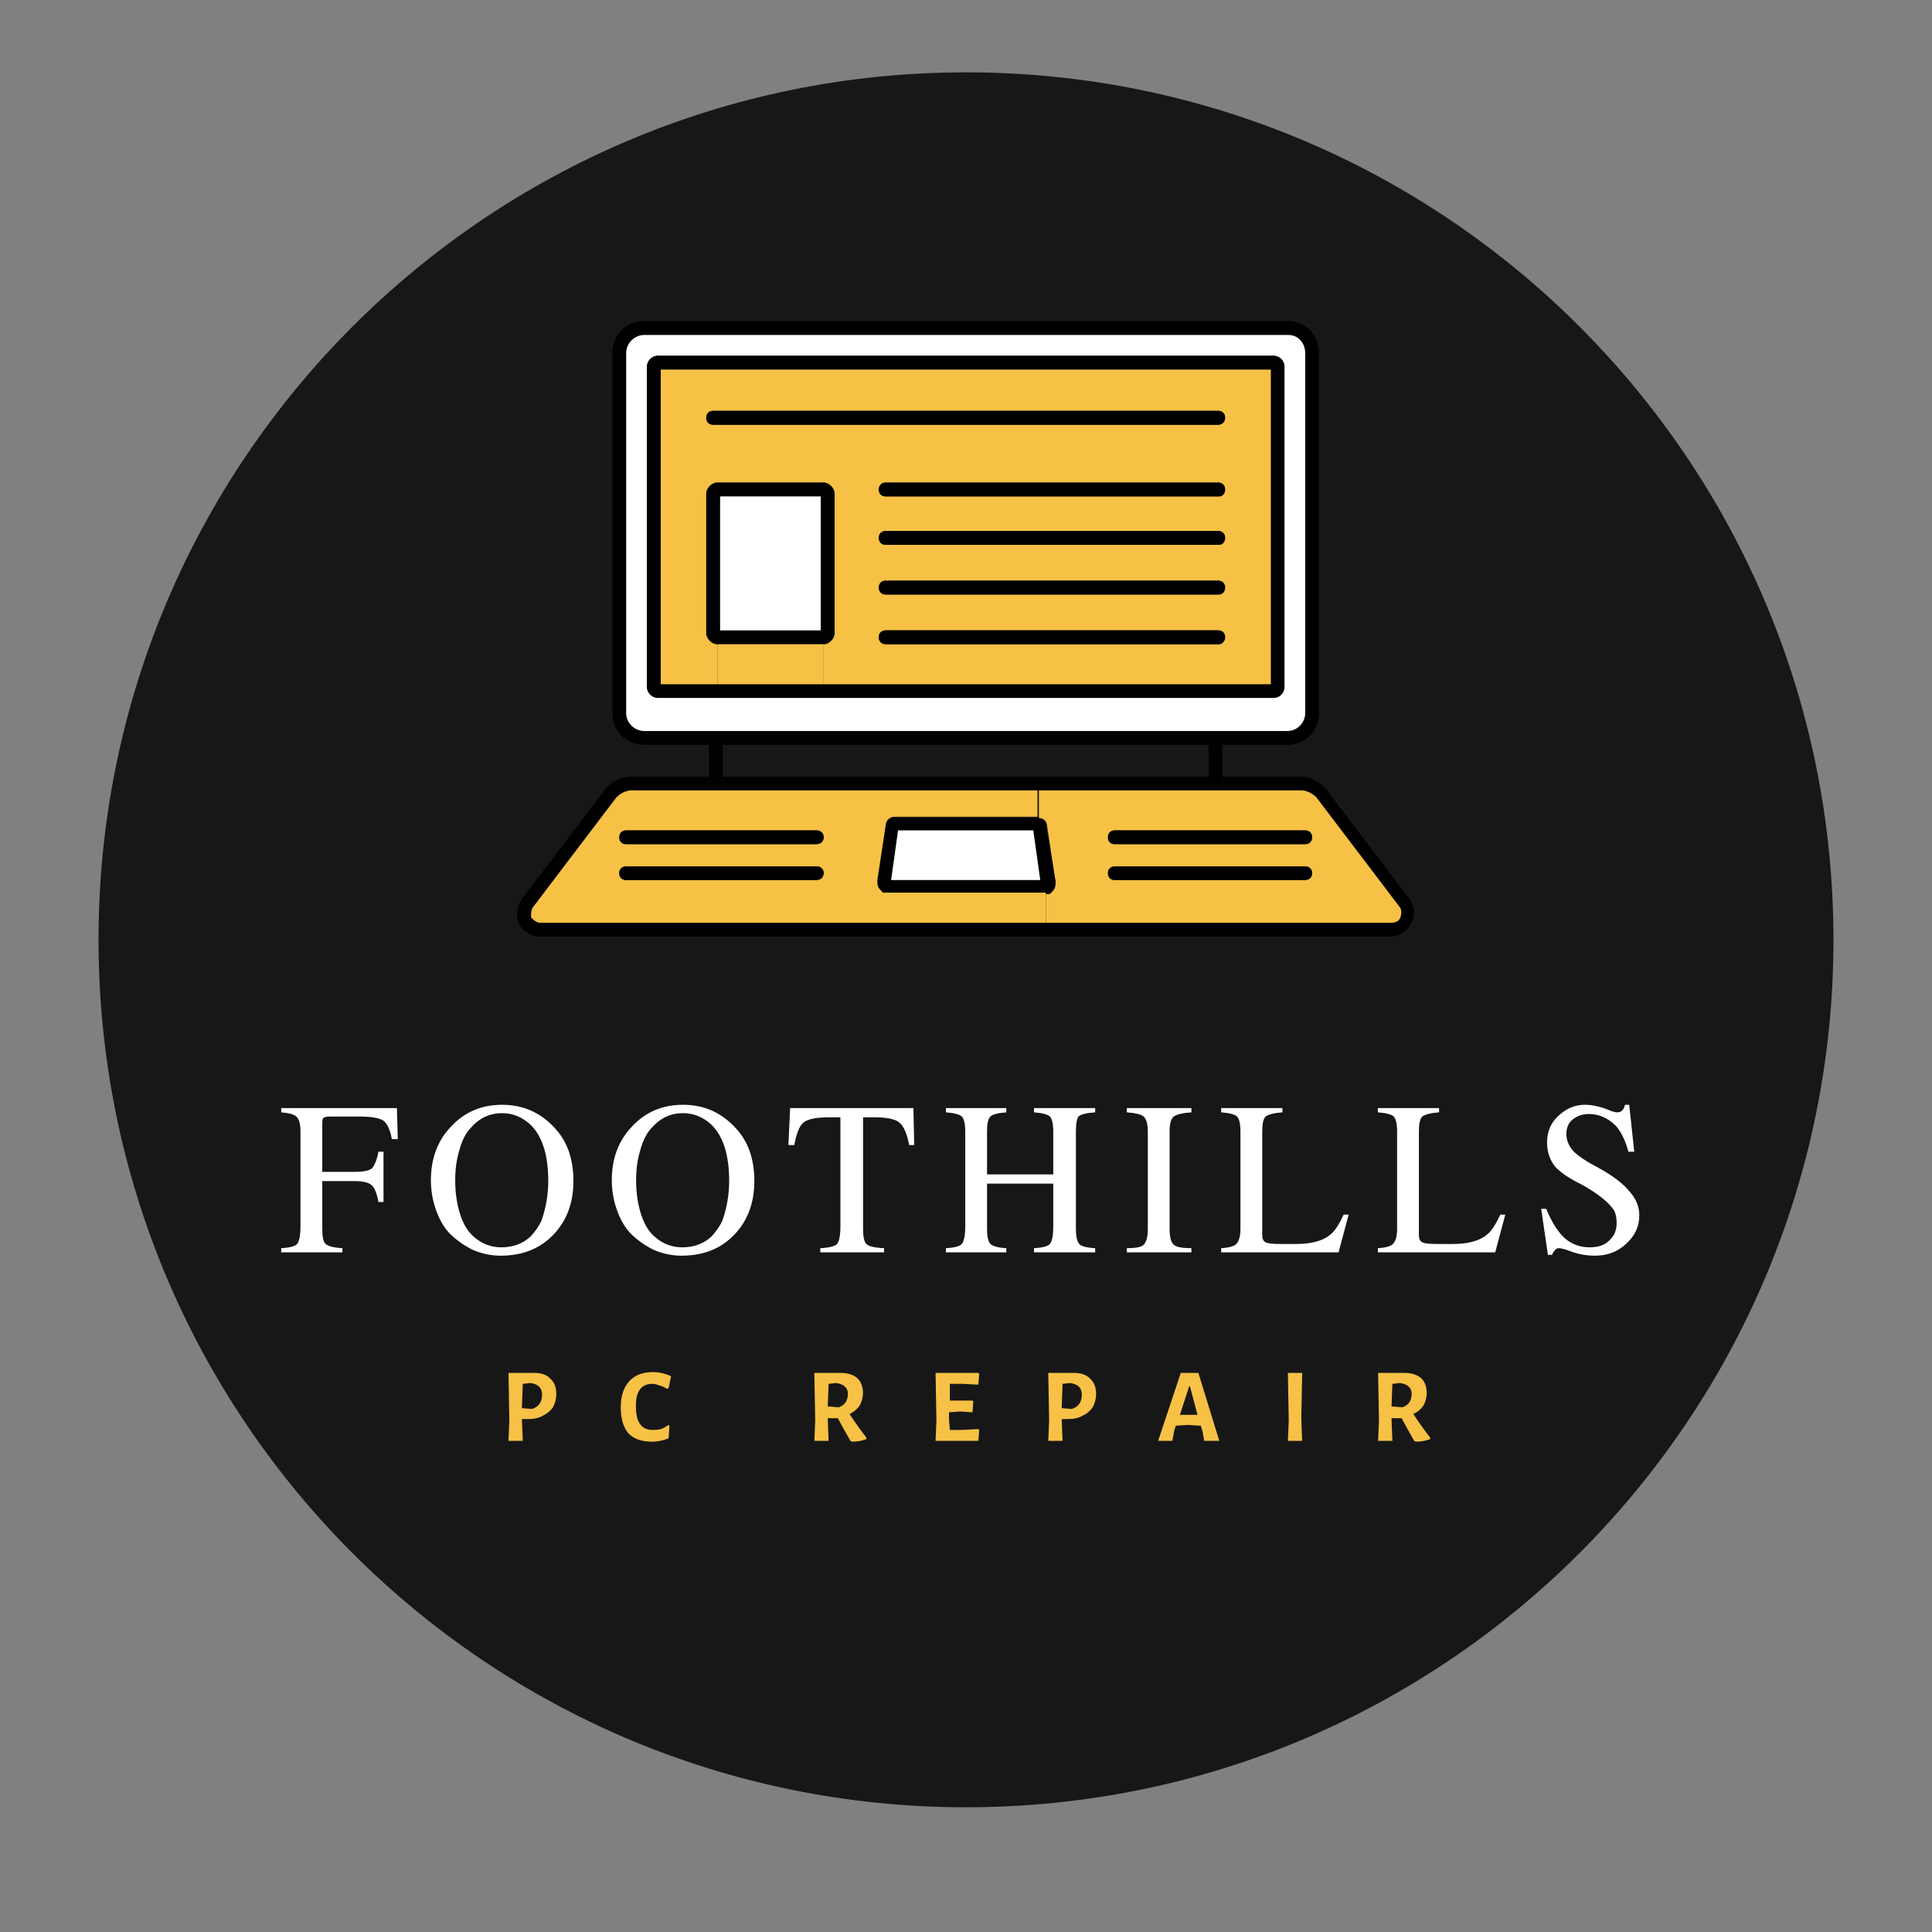 <svg xmlns="http://www.w3.org/2000/svg" xmlns:xlink="http://www.w3.org/1999/xlink" width="48" zoomAndPan="magnify" viewBox="0 0 36 36" height="48" preserveAspectRatio="xMidYMid meet" version="1.0"><rect x="0" y="0" width="36" height="36" fill="#808080" stroke="none"/><defs><g/><clipPath id="0cd7965855"><path d="M 1.836 1.348 L 34.164 1.348 L 34.164 33.676 L 1.836 33.676 Z M 1.836 1.348 " clip-rule="nonzero"/></clipPath><clipPath id="5a7421187b"><path d="M 18 1.348 C 9.074 1.348 1.836 8.586 1.836 17.512 C 1.836 26.441 9.074 33.676 18 33.676 C 26.926 33.676 34.164 26.441 34.164 17.512 C 34.164 8.586 26.926 1.348 18 1.348 Z M 18 1.348 " clip-rule="nonzero"/></clipPath><clipPath id="7414918b44"><path d="M 0.836 0.348 L 33.164 0.348 L 33.164 32.676 L 0.836 32.676 Z M 0.836 0.348 " clip-rule="nonzero"/></clipPath><clipPath id="f190f84088"><path d="M 17 0.348 C 8.074 0.348 0.836 7.586 0.836 16.512 C 0.836 25.441 8.074 32.676 17 32.676 C 25.926 32.676 33.164 25.441 33.164 16.512 C 33.164 7.586 25.926 0.348 17 0.348 Z M 17 0.348 " clip-rule="nonzero"/></clipPath><clipPath id="736d7051e1"><rect x="0" width="34" y="0" height="33"/></clipPath><clipPath id="a18139afbc"><path d="M 9.637 14 L 26.422 14 L 26.422 17.602 L 9.637 17.602 Z M 9.637 14 " clip-rule="nonzero"/></clipPath><clipPath id="779af484b8"><path d="M 19 14 L 26.422 14 L 26.422 17.602 L 19 17.602 Z M 19 14 " clip-rule="nonzero"/></clipPath><clipPath id="93f80ecf36"><path d="M 11 5.926 L 25 5.926 L 25 14 L 11 14 Z M 11 5.926 " clip-rule="nonzero"/></clipPath><clipPath id="30840a1392"><path d="M 9.637 14 L 20 14 L 20 17.602 L 9.637 17.602 Z M 9.637 14 " clip-rule="nonzero"/></clipPath><clipPath id="425ffc77ab"><path d="M 0.156 2 L 3 2 L 3 6 L 0.156 6 Z M 0.156 2 " clip-rule="nonzero"/></clipPath><clipPath id="609faa7dcb"><rect x="0" width="27" y="0" height="7"/></clipPath><clipPath id="41985fcdf5"><path d="M 0.125 0.219 L 2 0.219 L 2 2 L 0.125 2 Z M 0.125 0.219 " clip-rule="nonzero"/></clipPath><clipPath id="2bbf10bcc9"><path d="M 2 0.219 L 4 0.219 L 4 2 L 2 2 Z M 2 0.219 " clip-rule="nonzero"/></clipPath><clipPath id="5bde9b07be"><path d="M 6 0.219 L 8 0.219 L 8 2 L 6 2 Z M 6 0.219 " clip-rule="nonzero"/></clipPath><clipPath id="ac5b0f0cc6"><path d="M 8 0.219 L 10 0.219 L 10 2 L 8 2 Z M 8 0.219 " clip-rule="nonzero"/></clipPath><clipPath id="36cff0a2e1"><path d="M 10 0.219 L 12 0.219 L 12 2 L 10 2 Z M 10 0.219 " clip-rule="nonzero"/></clipPath><clipPath id="f5014c342c"><path d="M 12 0.219 L 14 0.219 L 14 2 L 12 2 Z M 12 0.219 " clip-rule="nonzero"/></clipPath><clipPath id="9c33d73fe0"><path d="M 14 0.219 L 16 0.219 L 16 2 L 14 2 Z M 14 0.219 " clip-rule="nonzero"/></clipPath><clipPath id="7038b1cbc2"><path d="M 16 0.219 L 18 0.219 L 18 2 L 16 2 Z M 16 0.219 " clip-rule="nonzero"/></clipPath><clipPath id="d135a3b480"><rect x="0" width="19" y="0" height="3"/></clipPath></defs><g clip-path="url(#0cd7965855)"><g clip-path="url(#5a7421187b)"><g transform="matrix(1, 0, 0, 1, 1, 1)"><g clip-path="url(#736d7051e1)"><g clip-path="url(#7414918b44)"><g clip-path="url(#f190f84088)"><path fill="#171717" d="M 0.836 0.348 L 33.164 0.348 L 33.164 32.676 L 0.836 32.676 Z M 0.836 0.348 " fill-opacity="1" fill-rule="nonzero"/></g></g></g></g></g></g><g clip-path="url(#a18139afbc)"><path fill="#000000" d="M 26.25 16.734 C 26.352 16.863 26.379 17.043 26.301 17.195 C 26.223 17.352 26.07 17.453 25.891 17.453 L 10.074 17.453 C 9.895 17.453 9.738 17.352 9.664 17.195 C 9.613 17.043 9.637 16.863 9.738 16.734 L 11.281 14.703 C 11.41 14.547 11.59 14.473 11.773 14.473 L 13.211 14.473 L 13.211 14.602 L 13.469 14.602 L 13.469 14.473 L 22.52 14.473 L 22.52 14.602 L 22.777 14.602 L 22.777 14.473 L 24.219 14.473 C 24.398 14.473 24.578 14.547 24.707 14.703 Z M 26.07 17.094 C 26.094 17.016 26.094 16.965 26.043 16.887 L 24.5 14.855 C 24.426 14.781 24.32 14.727 24.219 14.727 L 11.773 14.727 C 11.668 14.727 11.566 14.781 11.488 14.855 L 9.945 16.887 C 9.895 16.941 9.895 17.016 9.922 17.094 C 9.945 17.172 10.023 17.195 10.102 17.195 L 25.914 17.195 C 25.969 17.195 26.043 17.145 26.07 17.094 Z M 26.07 17.094 " fill-opacity="1" fill-rule="nonzero"/></g><g clip-path="url(#779af484b8)"><path fill="#f6c145" d="M 26.07 16.887 C 26.121 16.941 26.121 17.016 26.094 17.094 C 26.07 17.172 25.992 17.195 25.914 17.195 L 19.488 17.195 L 19.488 16.656 L 19.562 16.656 L 19.613 16.605 C 19.641 16.555 19.668 16.504 19.668 16.426 L 19.512 15.398 C 19.512 15.293 19.434 15.242 19.359 15.242 L 19.359 14.727 L 24.242 14.727 C 24.348 14.727 24.449 14.781 24.527 14.855 Z M 24.449 15.602 C 24.449 15.527 24.398 15.473 24.32 15.473 L 20.773 15.473 C 20.695 15.473 20.645 15.527 20.645 15.602 C 20.645 15.68 20.695 15.73 20.773 15.73 L 24.297 15.73 C 24.398 15.73 24.449 15.68 24.449 15.602 Z M 24.449 16.27 C 24.449 16.195 24.398 16.145 24.32 16.145 L 20.773 16.145 C 20.695 16.145 20.645 16.195 20.645 16.27 C 20.645 16.348 20.695 16.398 20.773 16.398 L 24.297 16.398 C 24.398 16.398 24.449 16.324 24.449 16.27 Z M 24.449 16.27 " fill-opacity="1" fill-rule="nonzero"/></g><g clip-path="url(#93f80ecf36)"><path fill="#000000" d="M 24.578 6.578 L 24.578 13.289 C 24.578 13.621 24.32 13.879 23.988 13.879 L 22.777 13.879 L 22.777 13.75 L 22.52 13.75 L 22.52 13.879 L 13.469 13.879 L 13.469 13.75 L 13.211 13.75 L 13.211 13.879 L 12.004 13.879 C 11.668 13.879 11.41 13.621 11.41 13.289 L 11.41 6.578 C 11.41 6.242 11.668 5.984 12.004 5.984 L 24.012 5.984 C 24.32 5.984 24.578 6.242 24.578 6.578 Z M 24.32 13.289 L 24.32 6.578 C 24.32 6.395 24.168 6.242 23.988 6.242 L 12.004 6.242 C 11.824 6.242 11.668 6.395 11.668 6.578 L 11.668 13.289 C 11.668 13.469 11.824 13.621 12.004 13.621 L 24.012 13.621 C 24.191 13.621 24.32 13.469 24.32 13.289 Z M 24.32 13.289 " fill-opacity="1" fill-rule="nonzero"/></g><path fill="#000000" d="M 24.32 15.473 C 24.398 15.473 24.449 15.527 24.449 15.602 C 24.449 15.68 24.398 15.73 24.32 15.73 L 20.773 15.73 C 20.695 15.73 20.645 15.68 20.645 15.602 C 20.645 15.527 20.695 15.473 20.773 15.473 Z M 24.32 15.473 " fill-opacity="1" fill-rule="nonzero"/><path fill="#000000" d="M 24.32 16.145 C 24.398 16.145 24.449 16.195 24.449 16.27 C 24.449 16.348 24.398 16.398 24.32 16.398 L 20.773 16.398 C 20.695 16.398 20.645 16.348 20.645 16.27 C 20.645 16.195 20.695 16.145 20.773 16.145 Z M 24.32 16.145 " fill-opacity="1" fill-rule="nonzero"/><path fill="#ffffff" d="M 24.32 6.578 L 24.32 13.289 C 24.32 13.469 24.168 13.621 23.988 13.621 L 12.004 13.621 C 11.824 13.621 11.668 13.469 11.668 13.289 L 11.668 6.578 C 11.668 6.395 11.824 6.242 12.004 6.242 L 24.012 6.242 C 24.191 6.242 24.32 6.395 24.32 6.578 Z M 23.934 12.801 L 23.934 6.832 C 23.934 6.73 23.859 6.629 23.73 6.629 L 12.262 6.629 C 12.156 6.629 12.055 6.73 12.055 6.832 L 12.055 12.801 C 12.055 12.902 12.133 13.004 12.262 13.004 L 23.73 13.004 C 23.832 13.004 23.934 12.902 23.934 12.801 Z M 23.934 12.801 " fill-opacity="1" fill-rule="nonzero"/><path fill="#000000" d="M 23.934 6.832 L 23.934 12.801 C 23.934 12.902 23.859 13.004 23.73 13.004 L 12.262 13.004 C 12.156 13.004 12.055 12.902 12.055 12.801 L 12.055 6.832 C 12.055 6.73 12.133 6.629 12.262 6.629 L 23.73 6.629 C 23.832 6.629 23.934 6.73 23.934 6.832 Z M 23.68 12.75 L 23.68 6.887 L 12.312 6.887 L 12.312 12.75 Z M 23.68 12.75 " fill-opacity="1" fill-rule="nonzero"/><path fill="#f6c145" d="M 23.68 6.887 L 23.68 12.75 L 15.348 12.75 L 15.348 12.004 C 15.449 12.004 15.551 11.898 15.551 11.797 L 15.551 9.199 C 15.551 9.098 15.449 8.992 15.348 8.992 L 13.367 8.992 C 13.262 8.992 13.16 9.098 13.16 9.199 L 13.16 11.797 C 13.16 11.898 13.262 12.004 13.367 12.004 L 13.367 12.75 L 12.312 12.75 L 12.312 6.887 Z M 22.828 7.785 C 22.828 7.707 22.777 7.656 22.699 7.656 L 13.289 7.656 C 13.211 7.656 13.16 7.707 13.16 7.785 C 13.16 7.863 13.211 7.914 13.289 7.914 L 22.699 7.914 C 22.777 7.914 22.828 7.836 22.828 7.785 Z M 22.828 9.121 C 22.828 9.047 22.777 8.992 22.699 8.992 L 16.504 8.992 C 16.426 8.992 16.375 9.047 16.375 9.121 C 16.375 9.199 16.426 9.25 16.504 9.25 L 22.727 9.25 C 22.777 9.25 22.828 9.199 22.828 9.121 Z M 22.828 10.023 C 22.828 9.945 22.777 9.895 22.699 9.895 L 16.504 9.895 C 16.426 9.895 16.375 9.945 16.375 10.023 C 16.375 10.098 16.426 10.152 16.504 10.152 L 22.727 10.152 C 22.777 10.152 22.828 10.098 22.828 10.023 Z M 22.828 10.949 C 22.828 10.871 22.777 10.82 22.699 10.82 L 16.504 10.82 C 16.426 10.82 16.375 10.871 16.375 10.949 C 16.375 11.023 16.426 11.078 16.504 11.078 L 22.727 11.078 C 22.777 11.078 22.828 11.023 22.828 10.949 Z M 22.828 11.875 C 22.828 11.797 22.777 11.746 22.699 11.746 L 16.504 11.746 C 16.426 11.746 16.375 11.797 16.375 11.875 C 16.375 11.949 16.426 12.004 16.504 12.004 L 22.727 12.004 C 22.777 12.004 22.828 11.926 22.828 11.875 Z M 22.828 11.875 " fill-opacity="1" fill-rule="nonzero"/><path fill="#000000" d="M 22.52 14.473 L 22.777 14.473 L 22.777 14.602 L 22.52 14.602 Z M 22.52 14.473 " fill-opacity="1" fill-rule="nonzero"/><path fill="#000000" d="M 22.52 13.879 L 22.777 13.879 L 22.777 14.473 L 22.52 14.473 Z M 22.52 13.879 " fill-opacity="1" fill-rule="nonzero"/><path fill="#000000" d="M 22.52 13.75 L 22.777 13.75 L 22.777 13.879 L 22.52 13.879 Z M 22.52 13.75 " fill-opacity="1" fill-rule="nonzero"/><path fill="#000000" d="M 22.699 7.656 C 22.777 7.656 22.828 7.707 22.828 7.785 C 22.828 7.863 22.777 7.914 22.699 7.914 L 13.289 7.914 C 13.211 7.914 13.16 7.863 13.16 7.785 C 13.16 7.707 13.211 7.656 13.289 7.656 Z M 22.699 7.656 " fill-opacity="1" fill-rule="nonzero"/><path fill="#000000" d="M 22.699 8.992 C 22.777 8.992 22.828 9.047 22.828 9.121 C 22.828 9.199 22.777 9.25 22.699 9.25 L 16.504 9.25 C 16.426 9.25 16.375 9.199 16.375 9.121 C 16.375 9.047 16.426 8.992 16.504 8.992 Z M 22.699 8.992 " fill-opacity="1" fill-rule="nonzero"/><path fill="#000000" d="M 22.699 9.895 C 22.777 9.895 22.828 9.945 22.828 10.023 C 22.828 10.098 22.777 10.152 22.699 10.152 L 16.504 10.152 C 16.426 10.152 16.375 10.098 16.375 10.023 C 16.375 9.945 16.426 9.895 16.504 9.895 Z M 22.699 9.895 " fill-opacity="1" fill-rule="nonzero"/><path fill="#000000" d="M 22.699 10.82 C 22.777 10.82 22.828 10.871 22.828 10.949 C 22.828 11.023 22.777 11.078 22.699 11.078 L 16.504 11.078 C 16.426 11.078 16.375 11.023 16.375 10.949 C 16.375 10.871 16.426 10.82 16.504 10.82 Z M 22.699 10.82 " fill-opacity="1" fill-rule="nonzero"/><path fill="#000000" d="M 22.699 11.746 C 22.777 11.746 22.828 11.797 22.828 11.875 C 22.828 11.949 22.777 12.004 22.699 12.004 L 16.504 12.004 C 16.426 12.004 16.375 11.949 16.375 11.875 C 16.375 11.797 16.426 11.746 16.504 11.746 Z M 22.699 11.746 " fill-opacity="1" fill-rule="nonzero"/><path fill="#000000" d="M 19.668 16.426 C 19.668 16.504 19.668 16.555 19.613 16.605 L 19.562 16.656 L 16.453 16.656 L 16.402 16.605 C 16.375 16.555 16.348 16.504 16.348 16.426 L 16.504 15.398 C 16.527 15.293 16.582 15.242 16.656 15.242 L 19.332 15.242 C 19.41 15.242 19.488 15.293 19.488 15.398 Z M 19.383 16.398 L 19.254 15.473 L 16.734 15.473 L 16.605 16.398 Z M 19.383 16.398 " fill-opacity="1" fill-rule="nonzero"/><g clip-path="url(#30840a1392)"><path fill="#f6c145" d="M 19.488 16.656 L 19.488 17.195 L 10.074 17.195 C 9.996 17.195 9.945 17.145 9.895 17.094 C 9.895 17.016 9.895 16.941 9.945 16.887 L 11.488 14.855 C 11.566 14.781 11.668 14.727 11.773 14.727 L 19.332 14.727 L 19.332 15.219 L 16.656 15.219 C 16.582 15.219 16.504 15.293 16.504 15.371 L 16.348 16.398 C 16.348 16.477 16.348 16.527 16.402 16.578 L 16.453 16.633 L 19.488 16.633 Z M 15.348 15.602 C 15.348 15.527 15.293 15.473 15.219 15.473 L 11.668 15.473 C 11.59 15.473 11.539 15.527 11.539 15.602 C 11.539 15.68 11.59 15.73 11.668 15.73 L 15.191 15.73 C 15.27 15.73 15.348 15.68 15.348 15.602 Z M 15.348 16.27 C 15.348 16.195 15.293 16.145 15.219 16.145 L 11.668 16.145 C 11.59 16.145 11.539 16.195 11.539 16.27 C 11.539 16.348 11.59 16.398 11.668 16.398 L 15.191 16.398 C 15.27 16.398 15.348 16.324 15.348 16.27 Z M 15.348 16.27 " fill-opacity="1" fill-rule="nonzero"/></g><path fill="#ffffff" d="M 19.254 15.473 L 19.383 16.398 L 16.605 16.398 L 16.734 15.473 Z M 19.254 15.473 " fill-opacity="1" fill-rule="nonzero"/><path fill="#000000" d="M 15.551 9.199 L 15.551 11.797 C 15.551 11.898 15.449 12.004 15.348 12.004 L 13.367 12.004 C 13.262 12.004 13.16 11.898 13.16 11.797 L 13.16 9.199 C 13.16 9.098 13.262 8.992 13.367 8.992 L 15.348 8.992 C 15.449 8.992 15.551 9.098 15.551 9.199 Z M 15.293 11.746 L 15.293 9.25 L 13.418 9.25 L 13.418 11.746 Z M 15.293 11.746 " fill-opacity="1" fill-rule="nonzero"/><path fill="#f6c145" d="M 13.367 12.004 L 15.348 12.004 L 15.348 12.75 L 13.367 12.75 Z M 13.367 12.004 " fill-opacity="1" fill-rule="nonzero"/><path fill="#ffffff" d="M 13.418 9.25 L 15.293 9.25 L 15.293 11.746 L 13.418 11.746 Z M 13.418 9.25 " fill-opacity="1" fill-rule="nonzero"/><path fill="#000000" d="M 15.219 15.473 C 15.293 15.473 15.348 15.527 15.348 15.602 C 15.348 15.68 15.293 15.73 15.219 15.73 L 11.668 15.73 C 11.59 15.73 11.539 15.68 11.539 15.602 C 11.539 15.527 11.59 15.473 11.668 15.473 Z M 15.219 15.473 " fill-opacity="1" fill-rule="nonzero"/><path fill="#000000" d="M 15.219 16.145 C 15.293 16.145 15.348 16.195 15.348 16.27 C 15.348 16.348 15.293 16.398 15.219 16.398 L 11.668 16.398 C 11.59 16.398 11.539 16.348 11.539 16.27 C 11.539 16.195 11.59 16.145 11.668 16.145 Z M 15.219 16.145 " fill-opacity="1" fill-rule="nonzero"/><path fill="#000000" d="M 13.211 14.473 L 13.469 14.473 L 13.469 14.602 L 13.211 14.602 Z M 13.211 14.473 " fill-opacity="1" fill-rule="nonzero"/><path fill="#000000" d="M 13.211 13.879 L 13.469 13.879 L 13.469 14.473 L 13.211 14.473 Z M 13.211 13.879 " fill-opacity="1" fill-rule="nonzero"/><path fill="#000000" d="M 13.211 13.75 L 13.469 13.75 L 13.469 13.879 L 13.211 13.879 Z M 13.211 13.75 " fill-opacity="1" fill-rule="nonzero"/><g transform="matrix(1, 0, 0, 1, 5, 18)"><g clip-path="url(#609faa7dcb)"><g clip-path="url(#425ffc77ab)"><g fill="#ffffff" fill-opacity="1"><g transform="translate(0.193, 5.336)"><g><path d="M 2.219 -2.109 L 2.109 -2.109 C 2.078 -2.285 2.023 -2.398 1.953 -2.453 C 1.879 -2.504 1.727 -2.531 1.5 -2.531 L 0.953 -2.531 C 0.891 -2.531 0.848 -2.52 0.828 -2.5 C 0.816 -2.488 0.812 -2.453 0.812 -2.391 L 0.812 -1.5 L 1.406 -1.5 C 1.57 -1.5 1.68 -1.52 1.734 -1.562 C 1.785 -1.613 1.828 -1.719 1.859 -1.875 L 1.953 -1.875 L 1.953 -0.938 L 1.859 -0.938 C 1.828 -1.102 1.785 -1.207 1.734 -1.25 C 1.68 -1.301 1.57 -1.328 1.406 -1.328 L 0.812 -1.328 L 0.812 -0.438 C 0.812 -0.289 0.832 -0.195 0.875 -0.156 C 0.926 -0.113 1.031 -0.086 1.188 -0.078 L 1.188 0 L 0.047 0 L 0.047 -0.078 C 0.203 -0.086 0.301 -0.113 0.344 -0.156 C 0.383 -0.207 0.406 -0.316 0.406 -0.484 L 0.406 -2.25 C 0.406 -2.395 0.379 -2.488 0.328 -2.531 C 0.285 -2.57 0.191 -2.598 0.047 -2.609 L 0.047 -2.688 L 2.203 -2.688 Z M 2.219 -2.109 "/></g></g></g></g><g fill="#ffffff" fill-opacity="1"><g transform="translate(2.888, 5.336)"><g><path d="M 2.797 -1.328 C 2.797 -0.922 2.672 -0.586 2.422 -0.328 C 2.172 -0.066 1.844 0.062 1.438 0.062 C 1.258 0.062 1.086 0.023 0.922 -0.047 C 0.754 -0.129 0.609 -0.234 0.484 -0.359 C 0.379 -0.473 0.297 -0.617 0.234 -0.797 C 0.172 -0.973 0.141 -1.156 0.141 -1.344 C 0.141 -1.75 0.266 -2.082 0.516 -2.344 C 0.766 -2.613 1.082 -2.75 1.469 -2.75 C 1.863 -2.75 2.191 -2.602 2.453 -2.312 C 2.68 -2.07 2.797 -1.742 2.797 -1.328 Z M 2.328 -1.328 C 2.328 -1.828 2.211 -2.18 1.984 -2.391 C 1.836 -2.523 1.664 -2.594 1.469 -2.594 C 1.238 -2.594 1.047 -2.504 0.891 -2.328 C 0.797 -2.234 0.723 -2.094 0.672 -1.906 C 0.617 -1.727 0.594 -1.539 0.594 -1.344 C 0.594 -1.113 0.625 -0.898 0.688 -0.703 C 0.75 -0.516 0.836 -0.375 0.953 -0.281 C 1.098 -0.156 1.266 -0.094 1.453 -0.094 C 1.672 -0.094 1.852 -0.16 2 -0.297 C 2.094 -0.398 2.16 -0.5 2.203 -0.594 C 2.285 -0.832 2.328 -1.078 2.328 -1.328 Z M 2.328 -1.328 "/></g></g></g><g fill="#ffffff" fill-opacity="1"><g transform="translate(6.259, 5.336)"><g><path d="M 2.797 -1.328 C 2.797 -0.922 2.672 -0.586 2.422 -0.328 C 2.172 -0.066 1.844 0.062 1.438 0.062 C 1.258 0.062 1.086 0.023 0.922 -0.047 C 0.754 -0.129 0.609 -0.234 0.484 -0.359 C 0.379 -0.473 0.297 -0.617 0.234 -0.797 C 0.172 -0.973 0.141 -1.156 0.141 -1.344 C 0.141 -1.75 0.266 -2.082 0.516 -2.344 C 0.766 -2.613 1.082 -2.75 1.469 -2.75 C 1.863 -2.75 2.191 -2.602 2.453 -2.312 C 2.68 -2.07 2.797 -1.742 2.797 -1.328 Z M 2.328 -1.328 C 2.328 -1.828 2.211 -2.18 1.984 -2.391 C 1.836 -2.523 1.664 -2.594 1.469 -2.594 C 1.238 -2.594 1.047 -2.504 0.891 -2.328 C 0.797 -2.234 0.723 -2.094 0.672 -1.906 C 0.617 -1.727 0.594 -1.539 0.594 -1.344 C 0.594 -1.113 0.625 -0.898 0.688 -0.703 C 0.75 -0.516 0.836 -0.375 0.953 -0.281 C 1.098 -0.156 1.266 -0.094 1.453 -0.094 C 1.672 -0.094 1.852 -0.16 2 -0.297 C 2.094 -0.398 2.16 -0.5 2.203 -0.594 C 2.285 -0.832 2.328 -1.078 2.328 -1.328 Z M 2.328 -1.328 "/></g></g></g><g fill="#ffffff" fill-opacity="1"><g transform="translate(9.629, 5.336)"><g><path d="M 2.406 -2 L 2.312 -2 C 2.27 -2.219 2.207 -2.359 2.125 -2.422 C 2.051 -2.484 1.898 -2.516 1.672 -2.516 L 1.453 -2.516 L 1.453 -0.438 C 1.453 -0.289 1.473 -0.195 1.516 -0.156 C 1.555 -0.113 1.664 -0.086 1.844 -0.078 L 1.844 0 L 0.656 0 L 0.656 -0.078 C 0.82 -0.086 0.926 -0.113 0.969 -0.156 C 1.008 -0.207 1.031 -0.316 1.031 -0.484 L 1.031 -2.516 L 0.812 -2.516 C 0.582 -2.516 0.426 -2.484 0.344 -2.422 C 0.27 -2.359 0.211 -2.219 0.172 -2 L 0.062 -2 L 0.094 -2.688 L 2.391 -2.688 Z M 2.406 -2 "/></g></g></g><g fill="#ffffff" fill-opacity="1"><g transform="translate(12.548, 5.336)"><g><path d="M 2.859 0 L 1.719 0 L 1.719 -0.078 C 1.875 -0.086 1.973 -0.113 2.016 -0.156 C 2.055 -0.207 2.078 -0.316 2.078 -0.484 L 2.078 -1.281 L 0.844 -1.281 L 0.844 -0.438 C 0.844 -0.301 0.863 -0.207 0.906 -0.156 C 0.957 -0.113 1.055 -0.086 1.203 -0.078 L 1.203 0 L 0.078 0 L 0.078 -0.078 C 0.234 -0.086 0.332 -0.113 0.375 -0.156 C 0.414 -0.207 0.438 -0.316 0.438 -0.484 L 0.438 -2.25 C 0.438 -2.395 0.414 -2.488 0.375 -2.531 C 0.332 -2.57 0.234 -2.598 0.078 -2.609 L 0.078 -2.688 L 1.203 -2.688 L 1.203 -2.609 C 1.047 -2.598 0.945 -2.57 0.906 -2.531 C 0.863 -2.488 0.844 -2.395 0.844 -2.25 L 0.844 -1.453 L 2.078 -1.453 L 2.078 -2.25 C 2.078 -2.395 2.055 -2.488 2.016 -2.531 C 1.973 -2.57 1.875 -2.598 1.719 -2.609 L 1.719 -2.688 L 2.859 -2.688 L 2.859 -2.609 C 2.691 -2.598 2.586 -2.57 2.547 -2.531 C 2.516 -2.488 2.5 -2.395 2.5 -2.25 L 2.5 -0.438 C 2.5 -0.301 2.52 -0.207 2.562 -0.156 C 2.602 -0.113 2.703 -0.086 2.859 -0.078 Z M 2.859 0 "/></g></g></g><g fill="#ffffff" fill-opacity="1"><g transform="translate(15.919, 5.336)"><g><path d="M 1.281 0 L 0.078 0 L 0.078 -0.078 C 0.242 -0.078 0.348 -0.098 0.391 -0.141 C 0.441 -0.191 0.469 -0.289 0.469 -0.438 L 0.469 -2.25 C 0.469 -2.395 0.441 -2.488 0.391 -2.531 C 0.348 -2.57 0.242 -2.598 0.078 -2.609 L 0.078 -2.688 L 1.281 -2.688 L 1.281 -2.609 C 1.113 -2.598 1.004 -2.57 0.953 -2.531 C 0.898 -2.488 0.875 -2.395 0.875 -2.25 L 0.875 -0.438 C 0.875 -0.289 0.898 -0.191 0.953 -0.141 C 1.004 -0.098 1.113 -0.078 1.281 -0.078 Z M 1.281 0 "/></g></g></g><g fill="#ffffff" fill-opacity="1"><g transform="translate(17.708, 5.336)"><g><path d="M 2.422 -0.703 L 2.234 0 L 0.047 0 L 0.047 -0.078 C 0.191 -0.086 0.285 -0.113 0.328 -0.156 C 0.379 -0.207 0.406 -0.301 0.406 -0.438 L 0.406 -2.25 C 0.406 -2.395 0.383 -2.488 0.344 -2.531 C 0.301 -2.57 0.203 -2.598 0.047 -2.609 L 0.047 -2.688 L 1.188 -2.688 L 1.188 -2.609 C 1.031 -2.598 0.926 -2.57 0.875 -2.531 C 0.832 -2.488 0.812 -2.395 0.812 -2.25 L 0.812 -0.328 C 0.812 -0.254 0.832 -0.207 0.875 -0.188 C 0.914 -0.164 1.016 -0.156 1.172 -0.156 L 1.438 -0.156 C 1.781 -0.156 2.02 -0.238 2.156 -0.406 C 2.207 -0.469 2.266 -0.566 2.328 -0.703 Z M 2.422 -0.703 "/></g></g></g><g fill="#ffffff" fill-opacity="1"><g transform="translate(20.627, 5.336)"><g><path d="M 2.422 -0.703 L 2.234 0 L 0.047 0 L 0.047 -0.078 C 0.191 -0.086 0.285 -0.113 0.328 -0.156 C 0.379 -0.207 0.406 -0.301 0.406 -0.438 L 0.406 -2.25 C 0.406 -2.395 0.383 -2.488 0.344 -2.531 C 0.301 -2.57 0.203 -2.598 0.047 -2.609 L 0.047 -2.688 L 1.188 -2.688 L 1.188 -2.609 C 1.031 -2.598 0.926 -2.57 0.875 -2.531 C 0.832 -2.488 0.812 -2.395 0.812 -2.25 L 0.812 -0.328 C 0.812 -0.254 0.832 -0.207 0.875 -0.188 C 0.914 -0.164 1.016 -0.156 1.172 -0.156 L 1.438 -0.156 C 1.781 -0.156 2.02 -0.238 2.156 -0.406 C 2.207 -0.469 2.266 -0.566 2.328 -0.703 Z M 2.422 -0.703 "/></g></g></g><g fill="#ffffff" fill-opacity="1"><g transform="translate(23.546, 5.336)"><g><path d="M 2 -0.688 C 2 -0.477 1.914 -0.301 1.75 -0.156 C 1.594 -0.008 1.398 0.062 1.172 0.062 C 1.004 0.062 0.844 0.031 0.688 -0.031 C 0.602 -0.062 0.539 -0.078 0.5 -0.078 C 0.469 -0.078 0.441 -0.062 0.422 -0.031 C 0.398 -0.008 0.383 0.016 0.375 0.047 L 0.297 0.047 L 0.172 -0.812 L 0.266 -0.812 C 0.367 -0.562 0.484 -0.379 0.609 -0.266 C 0.742 -0.148 0.898 -0.094 1.078 -0.094 C 1.234 -0.094 1.352 -0.133 1.438 -0.219 C 1.531 -0.301 1.578 -0.41 1.578 -0.547 C 1.578 -0.641 1.562 -0.719 1.531 -0.781 C 1.426 -0.938 1.223 -1.098 0.922 -1.266 C 0.691 -1.379 0.523 -1.492 0.422 -1.609 C 0.328 -1.734 0.281 -1.879 0.281 -2.047 C 0.281 -2.266 0.363 -2.441 0.531 -2.578 C 0.664 -2.691 0.816 -2.75 0.984 -2.75 C 1.117 -2.75 1.266 -2.719 1.422 -2.656 C 1.492 -2.625 1.551 -2.609 1.594 -2.609 C 1.664 -2.609 1.711 -2.656 1.734 -2.75 L 1.812 -2.75 L 1.906 -1.875 L 1.797 -1.875 C 1.742 -2.082 1.664 -2.242 1.562 -2.359 C 1.414 -2.504 1.25 -2.578 1.062 -2.578 C 0.938 -2.578 0.832 -2.539 0.75 -2.469 C 0.676 -2.406 0.641 -2.316 0.641 -2.203 C 0.641 -2.098 0.68 -1.992 0.766 -1.891 C 0.859 -1.797 1.016 -1.691 1.234 -1.578 C 1.504 -1.43 1.695 -1.285 1.812 -1.141 C 1.938 -1.004 2 -0.852 2 -0.688 Z M 2 -0.688 "/></g></g></g></g></g><g transform="matrix(1, 0, 0, 1, 9, 25)"><g clip-path="url(#d135a3b480)"><g clip-path="url(#41985fcdf5)"><g fill="#f6c145" fill-opacity="1"><g transform="translate(0.319, 1.848)"><g><path d="M 0.641 -1.266 C 0.773 -1.266 0.875 -1.227 0.938 -1.156 C 1.008 -1.094 1.047 -1 1.047 -0.875 C 1.047 -0.781 1.023 -0.695 0.984 -0.625 C 0.941 -0.562 0.879 -0.508 0.797 -0.469 C 0.723 -0.426 0.633 -0.406 0.531 -0.406 L 0.406 -0.406 L 0.422 0 L 0.156 0 L 0.172 -0.375 L 0.156 -1.266 Z M 0.594 -0.594 C 0.719 -0.633 0.781 -0.723 0.781 -0.859 C 0.781 -0.93 0.758 -0.984 0.719 -1.016 C 0.688 -1.047 0.633 -1.066 0.562 -1.078 L 0.422 -1.062 L 0.406 -0.609 Z M 0.594 -0.594 "/></g></g></g></g><g clip-path="url(#2bbf10bcc9)"><g fill="#f6c145" fill-opacity="1"><g transform="translate(2.505, 1.848)"><g><path d="M 0.656 -1.281 C 0.781 -1.281 0.895 -1.254 1 -1.203 L 0.953 -0.984 L 0.922 -0.969 C 0.879 -1 0.832 -1.02 0.781 -1.031 C 0.738 -1.051 0.695 -1.062 0.656 -1.062 C 0.445 -1.062 0.344 -0.926 0.344 -0.656 C 0.344 -0.5 0.367 -0.383 0.422 -0.312 C 0.473 -0.238 0.551 -0.203 0.656 -0.203 C 0.707 -0.203 0.758 -0.207 0.812 -0.219 C 0.863 -0.238 0.91 -0.266 0.953 -0.297 L 0.969 -0.281 L 0.953 -0.047 C 0.848 -0.004 0.742 0.016 0.641 0.016 C 0.453 0.016 0.305 -0.035 0.203 -0.141 C 0.109 -0.254 0.062 -0.414 0.062 -0.625 C 0.062 -0.832 0.113 -0.992 0.219 -1.109 C 0.32 -1.223 0.469 -1.281 0.656 -1.281 Z M 0.656 -1.281 "/></g></g></g></g><g fill="#f6c145" fill-opacity="1"><g transform="translate(4.621, 1.848)"><g/></g></g><g clip-path="url(#5bde9b07be)"><g fill="#f6c145" fill-opacity="1"><g transform="translate(6.018, 1.848)"><g><path d="M 0.812 -0.5 C 0.914 -0.344 1.02 -0.195 1.125 -0.062 L 1.125 -0.031 C 1.039 0 0.953 0.016 0.859 0.016 L 0.828 0 C 0.734 -0.164 0.656 -0.305 0.594 -0.422 L 0.406 -0.422 L 0.406 -0.406 L 0.422 0 L 0.156 0 L 0.172 -0.375 L 0.156 -1.266 L 0.641 -1.266 C 0.773 -1.266 0.879 -1.234 0.953 -1.172 C 1.023 -1.109 1.062 -1.016 1.062 -0.891 C 1.062 -0.805 1.039 -0.727 1 -0.656 C 0.957 -0.594 0.895 -0.539 0.812 -0.5 Z M 0.406 -0.641 L 0.609 -0.625 C 0.723 -0.664 0.781 -0.75 0.781 -0.875 C 0.781 -0.938 0.758 -0.984 0.719 -1.016 C 0.688 -1.047 0.633 -1.066 0.562 -1.078 L 0.422 -1.062 Z M 0.406 -0.641 "/></g></g></g></g><g clip-path="url(#ac5b0f0cc6)"><g fill="#f6c145" fill-opacity="1"><g transform="translate(8.277, 1.848)"><g><path d="M 0.953 -0.219 L 0.969 -0.203 L 0.953 0 L 0.156 0 L 0.172 -0.375 L 0.156 -1.266 L 0.953 -1.266 L 0.969 -1.25 L 0.953 -1.047 L 0.656 -1.062 L 0.422 -1.062 L 0.422 -0.75 L 0.844 -0.75 L 0.859 -0.734 L 0.844 -0.531 L 0.609 -0.547 L 0.406 -0.531 L 0.406 -0.406 L 0.422 -0.203 L 0.641 -0.203 Z M 0.953 -0.219 "/></g></g></g></g><g clip-path="url(#36cff0a2e1)"><g fill="#f6c145" fill-opacity="1"><g transform="translate(10.377, 1.848)"><g><path d="M 0.641 -1.266 C 0.773 -1.266 0.875 -1.227 0.938 -1.156 C 1.008 -1.094 1.047 -1 1.047 -0.875 C 1.047 -0.781 1.023 -0.695 0.984 -0.625 C 0.941 -0.562 0.879 -0.508 0.797 -0.469 C 0.723 -0.426 0.633 -0.406 0.531 -0.406 L 0.406 -0.406 L 0.422 0 L 0.156 0 L 0.172 -0.375 L 0.156 -1.266 Z M 0.594 -0.594 C 0.719 -0.633 0.781 -0.723 0.781 -0.859 C 0.781 -0.93 0.758 -0.984 0.719 -1.016 C 0.688 -1.047 0.633 -1.066 0.562 -1.078 L 0.422 -1.062 L 0.406 -0.609 Z M 0.594 -0.594 "/></g></g></g></g><g clip-path="url(#f5014c342c)"><g fill="#f6c145" fill-opacity="1"><g transform="translate(12.564, 1.848)"><g><path d="M 1.156 0 L 0.875 0 L 0.844 -0.172 L 0.812 -0.281 L 0.562 -0.297 L 0.344 -0.281 L 0.312 -0.172 L 0.281 0 L 0.016 0 L 0.438 -1.266 L 0.766 -1.266 Z M 0.75 -0.484 L 0.609 -1.016 L 0.594 -1.016 L 0.422 -0.484 Z M 0.75 -0.484 "/></g></g></g></g><g clip-path="url(#9c33d73fe0)"><g fill="#f6c145" fill-opacity="1"><g transform="translate(14.842, 1.848)"><g><path d="M 0.406 -0.406 L 0.422 0 L 0.156 0 L 0.172 -0.375 L 0.156 -1.266 L 0.422 -1.266 Z M 0.406 -0.406 "/></g></g></g></g><g clip-path="url(#7038b1cbc2)"><g fill="#f6c145" fill-opacity="1"><g transform="translate(16.523, 1.848)"><g><path d="M 0.812 -0.5 C 0.914 -0.344 1.02 -0.195 1.125 -0.062 L 1.125 -0.031 C 1.039 0 0.953 0.016 0.859 0.016 L 0.828 0 C 0.734 -0.164 0.656 -0.305 0.594 -0.422 L 0.406 -0.422 L 0.406 -0.406 L 0.422 0 L 0.156 0 L 0.172 -0.375 L 0.156 -1.266 L 0.641 -1.266 C 0.773 -1.266 0.879 -1.234 0.953 -1.172 C 1.023 -1.109 1.062 -1.016 1.062 -0.891 C 1.062 -0.805 1.039 -0.727 1 -0.656 C 0.957 -0.594 0.895 -0.539 0.812 -0.5 Z M 0.406 -0.641 L 0.609 -0.625 C 0.723 -0.664 0.781 -0.75 0.781 -0.875 C 0.781 -0.938 0.758 -0.984 0.719 -1.016 C 0.688 -1.047 0.633 -1.066 0.562 -1.078 L 0.422 -1.062 Z M 0.406 -0.641 "/></g></g></g></g></g></g></svg>